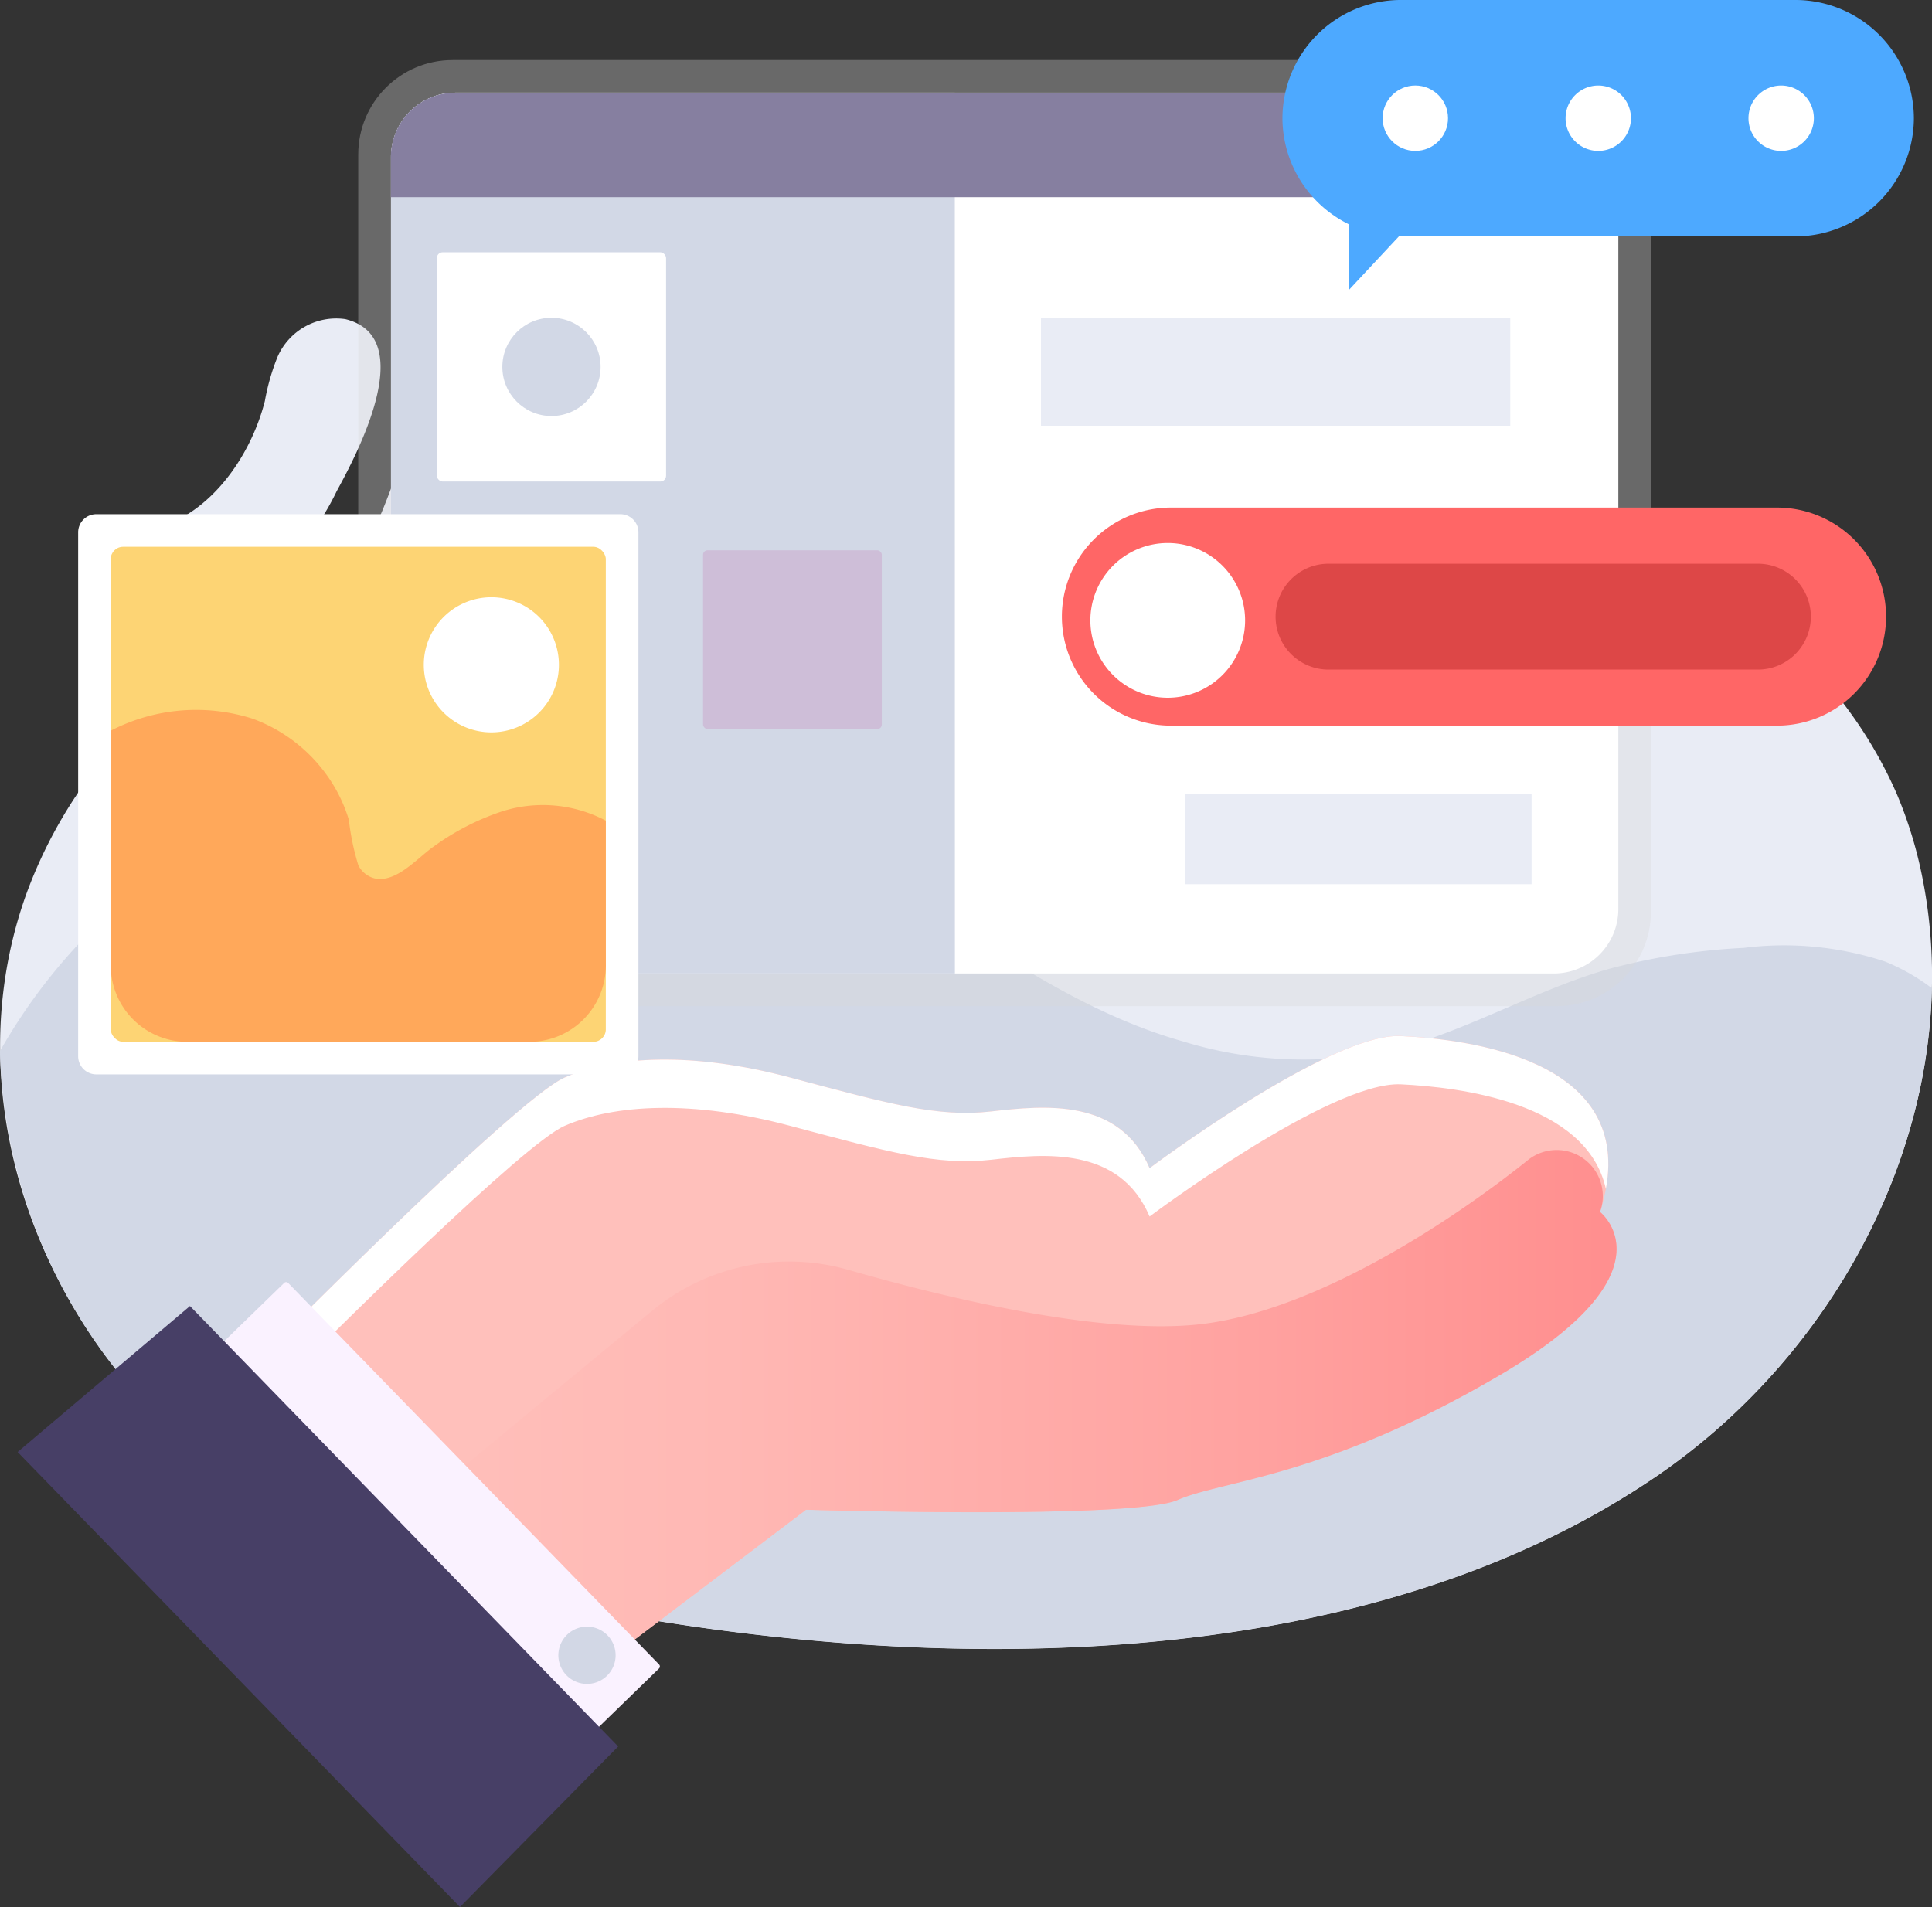 <svg id="グループ_3165" data-name="グループ 3165" xmlns="http://www.w3.org/2000/svg" xmlns:xlink="http://www.w3.org/1999/xlink" width="117.243" height="115.742" viewBox="0 0 117.243 115.742">
  <rect x="0" y="0" width="117.243" height="115.742" fill="#333333" stroke="none"/>
  <defs>
    <linearGradient id="linear-gradient" y1="0.501" x2="1" y2="0.501" gradientUnits="objectBoundingBox">
      <stop offset="0" stop-color="#ffc0bb"/>
      <stop offset="0.277" stop-color="#ffb8b4"/>
      <stop offset="0.709" stop-color="#ffa2a0"/>
      <stop offset="1" stop-color="#ff8f8f"/>
    </linearGradient>
  </defs>
  <path id="パス_16438" data-name="パス 16438" d="M3061.748,65.848a26.569,26.569,0,0,0-15.114-14.241c-4.722-1.865-8.507-3.114-11.386-7.5-2.136-3.256-3.505-6.945-5.856-10.064-5.631-7.475-16.884-7.95-26.069-7.379-13.178.824-26.078,4.447-31.5,16.933-1.573,3.62-2.332,7.639-5.5,10.412-3.243,2.838-7.508,3.877-10.727,6.886a28.378,28.378,0,0,0-7.331,11.016c-5.033,13.932,2.218,30.194,15.463,37.371a62.861,62.861,0,0,0,17.976,5.933c20.943,4.083,47.263,4.47,65.424-7.891,11.929-8.12,19.105-22.958,16.082-36.87a25.784,25.784,0,0,0-1.459-4.6Z" transform="translate(-2946.654 -17.69)" fill="#e9ecf5"/>
  <path id="パス_16439" data-name="パス 16439" d="M2963.722,108.18a62.859,62.859,0,0,0,17.976,5.933c20.942,4.083,47.262,4.47,65.423-7.891,9.878-6.724,16.5-18.054,16.764-29.65a12.477,12.477,0,0,0-2.833-1.614,19.57,19.57,0,0,0-8.58-.832A39.3,39.3,0,0,0,3044.3,75.4c-4.221,1.214-8.072,3.455-12.286,4.7a24.777,24.777,0,0,1-13.5-.275c-10.572-2.97-18.163-11.784-28.776-14.769a43.856,43.856,0,0,0-18.5-.985,34.914,34.914,0,0,0-16.352,6.589,34.3,34.3,0,0,0-8.236,9.736,32.739,32.739,0,0,0,17.069,27.785Z" transform="translate(-2946.654 -16.597)" fill="#d2d8e6"/>
  <path id="パス_16440" data-name="パス 16440" d="M2967.4,36.757a3.883,3.883,0,0,0-4.118,2.309,13.4,13.4,0,0,0-.761,2.658c-.736,2.9-2.725,6.1-5.676,7.4a5.671,5.671,0,0,0-2.758,1.9,2.359,2.359,0,0,0,.074,2.766c.858.983,2.462.926,3.75.57a15.488,15.488,0,0,0,5.544-2.55,14.87,14.87,0,0,0,3.419-4.6C2968.057,45.038,2971.923,37.855,2967.4,36.757Z" transform="translate(-2946.447 -17.388)" fill="#e9ecf5"/>
  <rect id="長方形_2385" data-name="長方形 2385" width="78.445" height="57.421" rx="5.725" transform="translate(21.74 3.647)" fill="#d7d7d7" opacity="0.33" style="mix-blend-mode: multiply;isolation: isolate"/>
  <path id="パス_16441" data-name="パス 16441" d="M2973.613,23.407h66.657a3.912,3.912,0,0,1,3.912,3.912V72.954a3.912,3.912,0,0,1-3.912,3.912h-66.658a3.912,3.912,0,0,1-3.912-3.912V27.321a3.912,3.912,0,0,1,3.912-3.914Z" transform="translate(-2945.974 -17.781)" fill="#fff"/>
  <path id="パス_16442" data-name="パス 16442" d="M3003.915,23.407h-30.3a3.912,3.912,0,0,0-3.912,3.912V72.954a3.912,3.912,0,0,0,3.912,3.912h30.306Z" transform="translate(-2945.974 -17.781)" fill="#d2d8e6"/>
  <rect id="長方形_2386" data-name="長方形 2386" width="28.48" height="6.552" transform="translate(63.17 19.288)" fill="#e9ecf5"/>
  <rect id="長方形_2387" data-name="長方形 2387" width="21.023" height="5.458" transform="translate(71.92 48.208)" fill="#e9ecf5"/>
  <path id="パス_16443" data-name="パス 16443" d="M3044.18,29.749h-74.486V27.322a3.912,3.912,0,0,1,3.912-3.912h66.657a3.912,3.912,0,0,1,3.912,3.912Z" transform="translate(-2945.974 -17.781)" fill="#867fa0"/>
  <rect id="長方形_2388" data-name="長方形 2388" width="13.909" height="13.909" rx="0.348" transform="translate(40.42 29.223) rotate(180)" fill="#fff"/>
  <circle id="楕円形_1293" data-name="楕円形 1293" cx="2.981" cy="2.981" r="2.981" transform="translate(30.485 19.288)" fill="#d2d8e6"/>
  <rect id="長方形_2389" data-name="長方形 2389" width="10.847" height="10.847" rx="0.271" transform="translate(53.512 44.246) rotate(180)" fill="#cebed8"/>
  <path id="パス_16444" data-name="パス 16444" d="M2961.368,99.2s16.093-16.35,19.119-17.663,7.732-1.585,13.683,0,8.941,2.433,12.193,2.059,7.8-.831,9.62,3.443c0,0,10.954-8.226,15.253-8.02s15.026,1.529,12.08,10.672c0,0,4.628,3.593-6.008,9.86s-16.946,6.43-19.633,7.625-22.546.59-22.546.59L2979.8,119.385Z" transform="translate(-2946.22 -16.14)" fill="#ffc0bb"/>
  <path id="パス_16445" data-name="パス 16445" d="M2980.487,84.471c3.024-1.314,7.732-1.585,13.683,0s8.941,2.433,12.193,2.059,7.8-.83,9.62,3.444c0,0,10.954-8.227,15.253-8.021,3.5.168,11.265,1.078,12.436,6.348,1.464-7.886-8.364-9.083-12.436-9.279-4.3-.206-15.253,8.02-15.253,8.02-1.824-4.273-6.369-3.815-9.62-3.443s-6.24-.476-12.193-2.059-10.659-1.314-13.683,0S2961.368,99.2,2961.368,99.2l1.394,1.527C2966.736,96.74,2978.008,85.548,2980.487,84.471Z" transform="translate(-2946.22 -16.14)" fill="#fff" style="mix-blend-mode: soft-light;isolation: isolate"/>
  <path id="パス_16446" data-name="パス 16446" d="M3043.067,89.5a2.8,2.8,0,0,0-4.449-3.089c-4.4,3.523-12.955,9.266-20.122,9.935-5.96.559-14.968-1.59-21.034-3.33a13.054,13.054,0,0,0-11.918,2.483L2969.8,108.51l9.754,10.679,15.333-11.617s19.855.6,22.546-.59,9-1.358,19.633-7.625S3043.067,89.5,3043.067,89.5Z" transform="translate(-2945.971 -15.942)" fill="url(#linear-gradient)"/>
  <path id="パス_16447" data-name="パス 16447" d="M0,0H32.635V9.916a.172.172,0,0,1-.172.172H.173A.172.172,0,0,1,0,9.916V0Z" transform="matrix(-0.697, -0.717, 0.717, -0.697, 32.882, 108.176)" fill="#faf2ff"/>
  <path id="パス_16448" data-name="パス 16448" d="M2974.537,131.412l9.6-9.744-25.985-26.73-10.458,8.86Z" transform="translate(-2946.624 -15.67)" fill="#473f66"/>
  <path id="パス_16449" data-name="パス 16449" d="M2979.6,115.24a1.737,1.737,0,1,0,2.037-1.369A1.737,1.737,0,0,0,2979.6,115.24Z" transform="translate(-2945.683 -15.112)" fill="#d2d7e5"/>
  <path id="パス_16450" data-name="パス 16450" d="M3052.644,61.1h-36.779a6.617,6.617,0,0,1-6.617-6.617h0a6.618,6.618,0,0,1,6.618-6.618h36.779a6.618,6.618,0,0,1,6.618,6.618h0a6.617,6.617,0,0,1-6.618,6.617Z" transform="translate(-2944.807 -17.059)" fill="#f66"/>
  <path id="パス_16451" data-name="パス 16451" d="M3051.115,57.6h-26.058a3.212,3.212,0,0,1-3.212-3.212h0a3.212,3.212,0,0,1,3.212-3.212h26.058a3.212,3.212,0,0,1,3.212,3.212h0A3.212,3.212,0,0,1,3051.115,57.6Z" transform="translate(-2944.436 -16.961)" fill="#dd4747"/>
  <path id="パス_16452" data-name="パス 16452" d="M3020.317,54.65a4.695,4.695,0,1,1-4.695-4.695A4.695,4.695,0,0,1,3020.317,54.65Z" transform="translate(-2944.758 -16.997)" fill="#fff"/>
  <path id="パス_16453" data-name="パス 16453" d="M1.1,0H32.9A1.1,1.1,0,0,1,34,1.1V32.9A1.1,1.1,0,0,1,32.9,34H1.1A1.1,1.1,0,0,1,0,32.9V1.1A1.1,1.1,0,0,1,1.1,0Z" transform="translate(38.743 31.208) rotate(90)" fill="#fff" style="mix-blend-mode: soft-light;isolation: isolate"/>
  <rect id="長方形_2390" data-name="長方形 2390" width="30.044" height="30.045" rx="0.751" transform="translate(6.719 33.186)" fill="#fdd474"/>
  <path id="パス_16454" data-name="パス 16454" d="M2983.224,66.515a8.173,8.173,0,0,0-6.292-.564,15.176,15.176,0,0,0-4.158,2.138c-.984.683-2.27,2.237-3.6,1.924a1.531,1.531,0,0,1-.966-.787,15.171,15.171,0,0,1-.577-2.764,9.2,9.2,0,0,0-1.25-2.587,9.581,9.581,0,0,0-4.6-3.552,11.264,11.264,0,0,0-8.6.733V75.3a4.639,4.639,0,0,0,4.638,4.639h20.768a4.639,4.639,0,0,0,4.639-4.639Z" transform="translate(-2946.461 -16.707)" fill="#ffa85a"/>
  <path id="パス_16455" data-name="パス 16455" d="M2979.835,57.252a4.1,4.1,0,1,1-4.1-4.1,4.1,4.1,0,0,1,4.1,4.1Z" transform="translate(-2945.917 -16.903)" fill="#fff"/>
  <path id="パス_16456" data-name="パス 16456" d="M3029.428,32.291h23.965a7.2,7.2,0,0,0,7.175-7.174h0a7.2,7.2,0,0,0-7.175-7.176h-23.969a7.2,7.2,0,0,0-7.175,7.176h0A7.2,7.2,0,0,0,3029.428,32.291Z" transform="translate(-2944.424 -17.942)" fill="#4da9ff"/>
  <path id="パス_16457" data-name="パス 16457" d="M3026.167,24.335V35.351l5.32-5.7S3026,24.335,3026.167,24.335Z" transform="translate(-2944.308 -17.753)" fill="#4da9ff"/>
  <path id="パス_16458" data-name="パス 16458" d="M3038.937,24.968a1.984,1.984,0,1,0,1.984-1.983,1.984,1.984,0,0,0-1.984,1.983Z" transform="translate(-2943.931 -17.793)" fill="#fff"/>
  <path id="パス_16459" data-name="パス 16459" d="M3049.719,24.968a1.984,1.984,0,1,0,1.983-1.983,1.984,1.984,0,0,0-1.983,1.983Z" transform="translate(-2943.613 -17.793)" fill="#fff"/>
  <circle id="楕円形_1294" data-name="楕円形 1294" cx="1.984" cy="1.984" r="1.984" transform="translate(83.905 5.191)" fill="#fff"/>
</svg>
